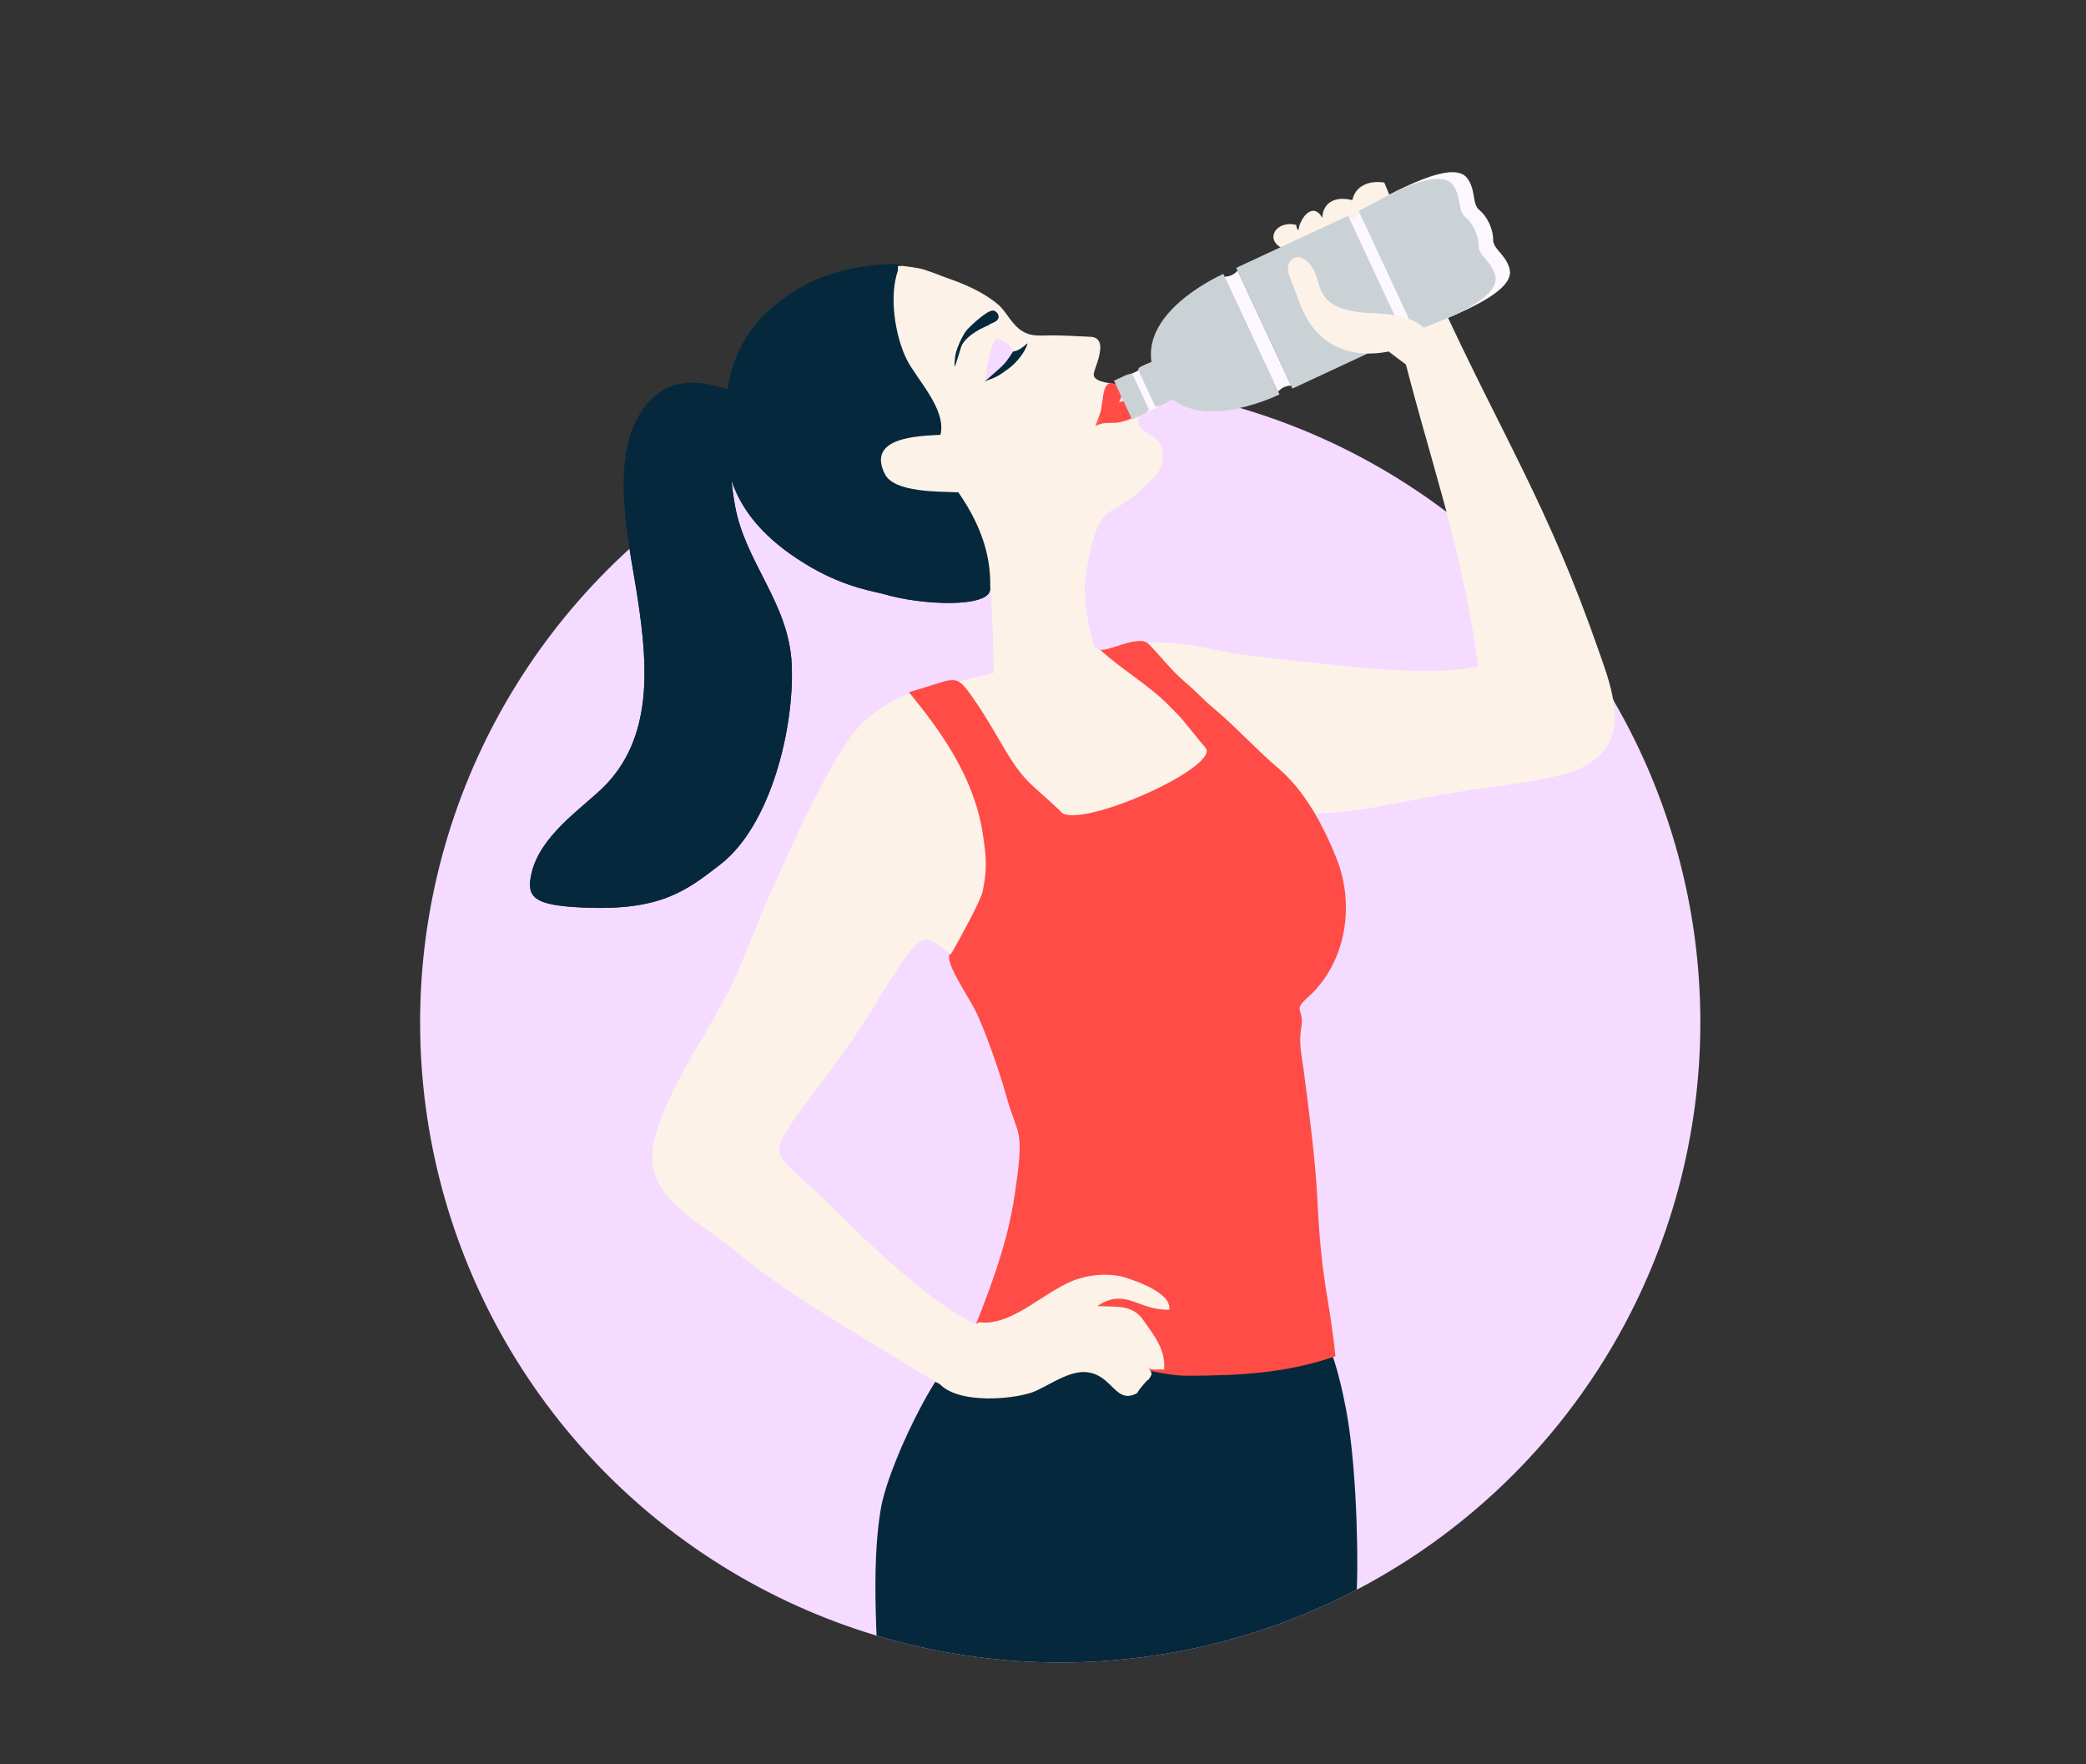 <?xml version="1.0" encoding="UTF-8"?>
<svg id="Layer_1" xmlns="http://www.w3.org/2000/svg" xmlns:xlink="http://www.w3.org/1999/xlink" viewBox="0 0 442.41 374.11">
  <rect x="0" y="0" width="442.41" height="374.11" fill="#333333" stroke="none"/>
  <defs>
    <style>
      .cls-1 {
        fill: none;
      }

      .cls-2 {
        fill: #ff4c46;
      }

      .cls-3 {
        clip-path: url(#clippath-1);
      }

      .cls-4 {
        clip-path: url(#clippath-2);
      }

      .cls-5, .cls-6 {
        fill: #cbd2d6;
      }

      .cls-7 {
        fill: #06283c;
      }

      .cls-6, .cls-8, .cls-9 {
        fill-rule: evenodd;
      }

      .cls-10 {
        fill: #f5dbff;
      }

      .cls-11, .cls-8 {
        fill: #fcf2e8;
      }

      .cls-12 {
        clip-path: url(#clippath);
      }

      .cls-9 {
        fill: #fdf8ff;
      }
    </style>
    <clipPath id="clippath">
      <circle class="cls-1" cx="224.86" cy="216.82" r="135.76"/>
    </clipPath>
    <clipPath id="clippath-1">
      <path class="cls-1" d="M244.74,76.96c4.37,4.86,8.54,12.02,9.46,17.95,1.59,10.21-3.77,9.16-11.27,13.11-4.66,2.45-7.85,6.17-13.37,7.72-5.63,1.58-11.26,1.91-17.23,1.9-24.66-.04-27.63-23.22-36.14-38.2l5.8-7.28c-1.88-14.73,11.62-22.98,23.43-17.44"/>
    </clipPath>
    <clipPath id="clippath-2">
      <path class="cls-1" d="M244.74,76.96c4.37,4.86,8.54,12.02,9.46,17.95,1.59,10.21-3.77,9.16-11.27,13.11-4.66,2.45-7.85,6.17-13.37,7.72-5.63,1.58-11.26,1.91-17.23,1.9-24.66-.04-27.63-23.22-36.14-38.2l5.8-7.28c-1.88-14.73,11.62-22.98,23.43-17.44"/>
    </clipPath>
  </defs>
  <circle class="cls-10" cx="224.86" cy="216.82" r="135.76"/>
  <g class="cls-12">
    <g>
      <path class="cls-1" d="M218,142.95c4.02,2.33,6.49,8.94,6.82,11.89"/>
      <path class="cls-11" d="M232.63,137.32c24.21,18.61,33.7,28.76,36.87,36.37,4.98,11.96-5.98,17.44-16.44,16.44-8.15-.78-45.27,16.9-50.7,11.09-20.93-22.42-21.8-25.78-25.53-32.51-.65-1.16,3.99-11.96,7.47-15.2,4.73-3.49,8.22-6.73,9.61-6.65"/>
      <g>
        <g class="cls-3">
          <g>
            <path class="cls-1" d="M191.33,56.39c1.13.15,3.23.35,4.47.74,2.57.81,3.27,1.19,4.65,1.67,3.31,1.16,6.53,2.44,9.49,4.46,1.41.96,2.29,1.67,3.29,3.06.85,1.18,1.16,1.64,2.18,2.76.7.77,1.6,1.38,2.65,1.74,1.16.4,2.89.37,4.11.32,2.41-.09,6.84.19,9.17.29,1.84.08,2.25,1.63,1.92,3.25-.22,1.06.08-.06-.29,1.39-.16.63-.92,2.59-1,3.23-.22,1.68,3.57,1.97,3.64,1.98-.12-.05.16,0-.19-.01,2.62.32,2.64,2.23,1.94,4.04,1.58-.5,2.88-.82,3.89.5.98,1.29-.09,2.59.27,4.1.31,1.29,1.57,1.68,2.62,2.4,1.45,1.01,2.24,1.72,2.41,3.5.29,2.98-.9,4.72-2.42,6.09-4.19,3.77-2.68,2.62-4.24,3.74-4.89,3.53-5.03,2.35-6.88,5.73-.89,1.64-2.9,7.93-1.71,9.82.86,1.38,6.95,2.05,13.25,4.23,2.79.96,4.54,3.78,11.22,3.03,5.97-.66,1.86,6.81,1.77,7.47-.51,1.73-1.51,2.99-2.53,4.48-3.05,4.45-1.87,1.44-4.91,5.9-1.66,2.43-1.64.53-5.26,3.81-1.41,1.27,0-3.48-1.5-2.84-.72.31,2,3.09,1.11,4.05.62-.93-.79,1.27-.51.09,1.47-6.2.39,2.5.12,1.6-2.1-7.11-.72-5.73.46-.34.1.44-.75.27-.66-.2.86-4.5-1.35-3.22-1.21-4.5.99-8.81-13.84-15.35-17.11-19.61-5.35-6.97-9.3-8.76-18.09-15.44-2.51-1.91-4.19-3.26-6.1-6.01-1.91-2.74-24.23,1.02-15.04-12.77,1.84-2.76,11.72-5.08,9.07-9.84-1.1-1.98-1.81-3.66-3.65-7.68-.36-.79-.71-2.15-1.66-5.36-.65-3.03-1.05-5.52-.71-7.6.53-3.18-.93-3.9,1.09-7.21"/>
            <path class="cls-1" d="M210.62,65.9c-1.1-.26-4.61,3.04-5.49,4-.99,1.07-2.38,4.25-2.54,5.61-.18,1.53-.18,1.3-.09,2.31.54-1.63,1.03-3.18,1.35-4.27.35-1.17,2.18-3.01,5.26-4.34,1.77-.77-.09-.12,1.54-.78,2.5-1.01.21-3.24-.48-2.37"/>
            <path class="cls-1" d="M214.89,74.76c-.2-.34-.39-.8-.61-1.16-.25-.41-.41-.52-.81-.81-.4-.3-1.27-.69-1.75-.86-.6-.21-.53-.12-.85.5-.55,1.06-.7,1.73-1.02,2.86-.13.46-.21.98-.32,1.44-.16.68-.23,1.4-.37,2.38-.1.68-.33,1.62-.32,1.78.83-.5,2.84-2.08,3.84-2.94.52-.45.78-.7,1.17-1.26.35-.5.72-1.54,1.12-1.99"/>
            <path class="cls-1" d="M214.8,74.63c-.37.61-.95,1.48-1.4,2.04-.43.54-.83.94-1.36,1.42-1.08.98-1.2,1.07-1.77,1.57-1.19,1.03-1.07.96-1.43,1.21,2.66-.91,2.98-1.19,5.1-2.72,1.42-1.03,3.47-3.35,4-5.34-.42.23-.59.52-1.18.91-1.47.97-1.47.64-1.87.84"/>
            <path class="cls-1" d="M237.29,85.49c.77-2.15.32-2.75-.15-3.47-.26-.39-.61-.59-1.13-.73-.53-.14-.96,0-1.3.43-.8,1.05-.76,2.81-1.23,5.43-.06.33-.97,2.59-1.11,3.11.18.12.18-.18.2-.18.79-1.34.8-1.13,1.67-2.16.69-.82,1.87-1.44,2.69-2.16.7-.61,1.2-2.17.77-3.1-.39-.85-1.54-1.56-2.32-1.31"/>
            <path class="cls-1" d="M236.68,85.54c.5-.18,2.17-.69,2.63-.68,1.38.01,2.92,1.73,2.17,2.72-.78,1.03-2.59,1.66-3.82,1.93-1.78.39-3.03-.12-4.74.56-.42.17-.4.31-.53.29.6-.98,1.07-1.71,2.08-2.74.86-.88,1.41-1.18,2.88-2.3"/>
          </g>
        </g>
        <path class="cls-11" d="M201.28,107.99c3.71,7.38.01,2.52,8.61,15.98.67,1.05.97,22.49.9,20.18,5.59.28,15.93-5.32,21.52-5.6-4.03-15.75-1.87-15.32-.06-27.4-4.42,3.11-10.9,4.33-17.5,2.73-6.32-1.53-6.73-1.49-14.2-8.22"/>
        <path class="cls-7" d="M190.43,55.99c-10.1,0-19.3,2.76-26.65,9.19-7.3,6.39-9.71,13.93-10.11,23.44-.42,10.04.92,21.6,18.38,31.71,7.51,4.35,13.7,5.16,15.36,5.65,8.28,2.47,22.59,2.92,22.58-1.05.37-8.22-3.01-15.17-6.75-20.52-4.03-.18-13.56.09-15.56-3.85-3.96-7.85,6.99-8.09,11.78-8.34,1.32-5.49-5.07-11.74-7.21-16.09-2.39-4.87-3.75-13.24-1.81-18.76"/>
        <path class="cls-7" d="M159.64,84.48c-8.47-3.22-17.79-6.74-23.98,3.37-6.42,10.5-2.08,27.95-.37,39.37,2.04,13.65,3.42,29.42-7.59,39.99-4.65,4.47-13.11,10.1-14.95,17.91-1.24,5.26.46,6.89,11.03,7.35,16.23.71,21.7-3.47,29.06-9.2,10.68-8.32,15.66-29,15.07-42.36-.57-13.08-9.93-21.61-12.06-33.84-1.6-9.15-1.26-15.52,4.7-22.6"/>
      </g>
      <g>
        <path class="cls-11" d="M272.1,52.71c-4.01-1.79-1.53-6.11,2.84-5-.03.45.12.83.44,1.15.23-2.46,3.03-6.31,5.06-2.66.13-3.31,2.81-4.67,6.37-3.75.64-2.99,3.45-4.25,6.78-3.73.99,2.48,2.05,4.93,3.18,7.71-3.81,3.04-17.61,8.54-22.84,8.64"/>
        <path class="cls-8" d="M239.23,138.44c.53.46-1.88-1.88,5.42-2.14,7.57-.27,11.83,1.62,19.49,2.64,7.55,1.01,15.62,1.77,23.1,2.54,6.68.69,19.66,1.61,26.29-.18-3.65-26.67-10.43-43.67-16.72-69.42-7.93.99-.58-.36-9.74-10.28,2.34-6.27-5.07-2.53-2.06-.85,3.48,1.94,4.51,6.11,8.85,4.85,8-2.33,3.27-.2,11.32-2.33,13.56,29.48,23.17,43.92,33.95,74.95,2.05,5.9,5.98,15.66.57,21.44-3.88,4.14-8.99,5.25-22.96,7.17-23.25,3.2-29.54,6.72-44.63,5.47-8.46-.7-3.49-8.26-10.46-13.45-6.61-4.93-15.62-16.18-22.92-19.93"/>
        <g>
          <path class="cls-9" d="M297.36,70.83l-11.37-24.41c1.2-.04,2.03-.43,2.82-1.31l11.36,24.4c-1.18.03-2.01.42-2.82,1.32Z"/>
          <path class="cls-9" d="M271.03,83.1l-11.37-24.41c1.2-.04,2.03-.43,2.82-1.31l11.36,24.4c-1.18.03-2.01.42-2.82,1.32Z"/>
          <path class="cls-9" d="M242.96,87.57l-3.76-8.07c1.07-.32,1.9-.71,2.82-1.31l3.76,8.06c-1.05.32-1.88.7-2.82,1.31Z"/>
          <rect class="cls-5" x="266.92" y="49.94" width="26.19" height="28.24" transform="translate(-.87 124.21) rotate(-24.97)"/>
          <path class="cls-9" d="M300.05,70.31l-11.92-25.6c3.96-1.84,19.46-11.54,22.99-6.99,1.95,2.51,1.06,5.57,2.6,6.8,1.69,1.35,3,4.16,2.95,6.33-.05,1.97,2.86,3.25,3.53,6.36,1.21,5.59-16.14,11.22-20.14,13.1Z"/>
          <path class="cls-6" d="M300.06,70.31l-11.92-25.6c1.54-.72,4.82-2.62,8.47-4.41,4.86-2.12,9.69-3.46,11.47-1.16,1.95,2.51,1.06,5.57,2.6,6.8,1.69,1.35,3,4.16,2.95,6.33-.05,1.97,2.86,3.25,3.53,6.36.61,2.83-3.54,5.68-8.31,8.04-3.69,1.63-7.23,2.91-8.78,3.64Z"/>
          <path class="cls-6" d="M271.36,83.65c-2.01.95-18.18,8.3-24.91-1.37-.43-.61-.81-1.29-1.16-2.04h0c-.35-.76-.62-1.49-.82-2.21-3.06-11.37,12.97-19.02,14.98-19.95l11.91,25.57Z"/>
          <g>
            <path class="cls-6" d="M236.27,80.74l2.31-1.08c.79-.37,1.53-.46,1.65-.2l3.38,7.26c.12.26-.43.77-1.22,1.14l-2.31,1.08-3.82-8.2Z"/>
            <path class="cls-6" d="M249.73,83.78c.1.21-.07.5-.38.64l-3.55,1.65c-.31.14-.64.09-.74-.12l-3.5-7.52c-.1-.21.07-.5.38-.64l3.55-1.65c.31-.14.64-.09.74.12"/>
            <path class="cls-6" d="M245.06,85.95l-3.5-7.52c-.1-.21.15-.53.55-.72l1.42-.66,3.86,8.28-1.42.66c-.4.19-.81.17-.91-.04Z"/>
            <path class="cls-6" d="M244.92,86.02l-3.51-7.54c-.08-.18.11-.46.44-.61h0c.33-.15.67-.13.75.05l3.51,7.54c.08.18-.11.46-.44.61h0c-.33.15-.67.13-.75-.05Z"/>
          </g>
        </g>
        <path class="cls-8" d="M294.51,74.55c-7.43,1.47-13.55-.82-17.1-6.59-1.58-2.57-2.85-6.77-3.94-9.44-1.35-3.31,1.85-5.87,4.62-2.14,1.83,2.48,1.15,5.74,4.31,7.94,2.04,1.42,5.56,1.97,8.01,2.05,7.63.27,13.3,1.31,15.18,10.15-4.58,2.52-.91,7.28-6.84,1.22"/>
      </g>
      <path class="cls-7" d="M206.72,285.29c-5.23-1.99-17.97,24.21-19.83,34.26-2.37,12.87-.7,31.82,0,45.37,15.04.73,34.22,2.44,48.95,1.1,9.08-.82,18.39-2.24,28.02-2.24,3.68,0,11.23,1.91,14.89,1.49,7.15-.81,4.57-.6,5.98-6.72,3-13.06,3.44-21.24,2.98-35.63-.24-7.51-.9-17.02-2.24-24.08-1.5-7.9-4.29-18.3-7.28-16.8-10.87,5.44-25.82,5.5-38.29,5.54-16.51.04-23.74-1.04-31.39-1.49"/>
      <path class="cls-11" d="M196.88,145.41c4.11.12-7.47.5-14.95,8.97-5.21,5.9-12.66,22.09-14.57,26.28-6.16,13.51-4.77,10.65-10.46,24.41-4.75,11.48-14.59,23.81-17.94,35.88-3.51,12.62,8.47,17.3,17.03,24.42,11.79,9.81,28.01,18.71,40.83,26.77,4.37,2.75,7.42,3.15,12.71,1.12,6.3-2.41,1.65-.7,2.68-1.98,1.99-2.49.68-2.19-.77-.02-.75,1.12-9.38-3.98-.37.37,2.19,1.06-7.88-5.47-7.14-6.6,1.67-2.5,7.49-5.43,4.86-4.11-2.24,1.12,4.15,2.2-1.49,0-8.97-3.49-24.72-18.79-30.45-24.53-11.46-11.46-14-10.18-9.47-17.44,2.49-3.99,11.58-15.15,16.5-23.12,13.02-21.1,11.03-18.11,19.5-12.13,4.94,3.49,10.07-2.69,8.97-8.97-1.57-8.92.09-23.01-2.99-31.39-2.66-7.23-10.65-18.09-14.57-17.06"/>
      <path class="cls-2" d="M232.88,137.56c1.02,1.4,8.47-3.24,10.71-1,2.35,2.35,4.72,5.49,7.45,7.83,3.64,3.13,3.33,3.28,7,6.37,3.66,3.07,9.22,8.94,12.95,12.07,5.78,4.85,9.66,12.26,12.43,19.13,4.04,10.01,2.04,22.31-6.02,29.53-3.44,3.08-.71,2.18-1.43,6.53-.54,3.24.05,5.48.47,8.58.91,6.69,2.54,19.63,2.87,26.3,1,20.42,2.43,20.53,3.92,34.73-10.48,3.61-20.37,4.13-31.85,4.13-6.32,0-20.96-4.86-27.28-4.86-7.72,0-11.94-.11-19.43-.37,5.23-12.7,8.96-22.54,10.53-33.12,2.18-14.71.75-11.78-1.87-21.3-1.2-4.38-4.53-14.04-6.6-18.06-1.22-2.37-5.43-8.71-5.42-10.85.02-2.17-.35.46.75-1.49,1.21-2.16,5.88-10.45,6.35-12.71.99-4.7.78-7.33,0-12.33-1.87-11.96-8.91-21.65-15.63-29.87,9.47-2.74,9.72-3.99,12.6-.14,2.31,3.08,4.77,7.19,6.74,10.6,5.07,8.75,5.88,8.26,12.7,14.67,2.61,4.55,32.08-8.25,31.1-12.93-.91-1.38,0,0-3.37-4.21-2.74-3.42-1.89-2.32-4.97-5.5-3.67-3.79-10.55-7.95-14.2-11.46"/>
      <path class="cls-11" d="M207.69,280.42c7.27.96,14.5-7.37,21.3-9.31,3.22-.92,6.88-1.13,10.08-.05,2.6.88,9.41,3.3,8.92,6.69-6.45.28-9.26-4.82-15.26-.77,3.98.26,7.43-.45,9.8,3.06,1.82,2.7,4.78,5.98,4.35,10.41-1.14-.12-2.18.21-3.28-.27,1.18,1.4.41,1.5-.1,2.6.5-1.06-2.8,2.93-2.22,2.6-3.19,1.86-4.48-.6-6.79-2.56-4.94-4.2-9.65-.24-14.84,2.17-3.57,1.66-16.47,3.13-20.58-1.73-1.45-1.71,5.42-7.53,6.39-11.72"/>
    </g>
  </g>
  <g>
    <path class="cls-1" d="M218,142.95c4.02,2.33,6.49,8.94,6.82,11.89"/>
    <g>
      <g class="cls-4">
        <g>
          <path class="cls-11" d="M191.33,56.39c1.13.15,3.23.35,4.47.74,2.57.81,3.27,1.19,4.65,1.67,3.31,1.16,6.53,2.44,9.49,4.46,1.41.96,2.29,1.67,3.29,3.06.85,1.18,1.16,1.64,2.18,2.76.7.77,1.6,1.38,2.65,1.74,1.16.4,2.89.37,4.11.32,2.41-.09,6.84.19,9.17.29,1.84.08,2.25,1.63,1.92,3.25-.22,1.06.08-.06-.29,1.39-.16.63-.92,2.59-1,3.23-.22,1.68,3.57,1.97,3.64,1.98-.12-.05.16,0-.19-.01,2.62.32,2.64,2.23,1.94,4.04,1.58-.5,2.88-.82,3.89.5.98,1.29-.09,2.59.27,4.1.31,1.29,1.57,1.68,2.62,2.4,1.45,1.01,2.24,1.72,2.41,3.5.29,2.98-.9,4.72-2.42,6.09-4.19,3.77-2.68,2.62-4.24,3.74-4.89,3.53-5.03,2.35-6.88,5.73-.89,1.64-2.9,7.93-1.71,9.82.86,1.38,6.95,2.05,13.25,4.23,2.79.96,4.54,3.78,11.22,3.03,5.97-.66,1.86,6.81,1.77,7.47-.51,1.73-1.51,2.99-2.53,4.48-3.05,4.45-1.87,1.44-4.91,5.9-1.66,2.43-1.64.53-5.26,3.81-1.41,1.27,0-3.48-1.5-2.84-.72.31,2,3.09,1.11,4.05.62-.93-.79,1.27-.51.09,1.47-6.2.39,2.5.12,1.6-2.1-7.11-.72-5.73.46-.34.1.44-.75.27-.66-.2.86-4.5-1.35-3.22-1.21-4.5.99-8.81-13.84-15.35-17.11-19.61-5.35-6.97-9.3-8.76-18.09-15.44-2.51-1.91-4.19-3.26-6.1-6.01-1.91-2.74-24.23,1.02-15.04-12.77,1.84-2.76,11.72-5.08,9.07-9.84-1.1-1.98-1.81-3.66-3.65-7.68-.36-.79-.71-2.15-1.66-5.36-.65-3.03-1.05-5.52-.71-7.6.53-3.18-.93-3.9,1.09-7.21"/>
          <path class="cls-7" d="M210.62,65.9c-1.1-.26-4.61,3.04-5.49,4-.99,1.07-2.38,4.25-2.54,5.61-.18,1.53-.18,1.3-.09,2.31.54-1.63,1.03-3.18,1.35-4.27.35-1.17,2.18-3.01,5.26-4.34,1.77-.77-.09-.12,1.54-.78,2.5-1.01.21-3.24-.48-2.37"/>
          <path class="cls-10" d="M214.89,74.76c-.2-.34-.39-.8-.61-1.16-.25-.41-.41-.52-.81-.81-.4-.3-1.27-.69-1.75-.86-.6-.21-.53-.12-.85.5-.55,1.06-.7,1.73-1.02,2.86-.13.46-.21.98-.32,1.44-.16.68-.23,1.4-.37,2.38-.1.68-.33,1.62-.32,1.78.83-.5,2.84-2.08,3.84-2.94.52-.45.78-.7,1.17-1.26.35-.5.72-1.54,1.12-1.99"/>
          <path class="cls-7" d="M214.8,74.63c-.37.61-.95,1.48-1.4,2.04-.43.54-.83.94-1.36,1.42-1.08.98-1.2,1.07-1.77,1.57-1.19,1.03-1.07.96-1.43,1.21,2.66-.91,2.98-1.19,5.1-2.72,1.42-1.03,3.47-3.35,4-5.34-.42.23-.59.52-1.18.91-1.47.97-1.47.64-1.87.84"/>
          <path class="cls-2" d="M237.29,85.49c.77-2.15.32-2.75-.15-3.47-.26-.39-.61-.59-1.13-.73-.53-.14-.96,0-1.3.43-.8,1.05-.76,2.81-1.23,5.43-.06.33-.97,2.59-1.11,3.11.18.12.18-.18.2-.18.79-1.34.8-1.13,1.67-2.16.69-.82,1.87-1.44,2.69-2.16.7-.61,1.2-2.17.77-3.1-.39-.85-1.54-1.56-2.32-1.31"/>
          <path class="cls-2" d="M236.68,85.54c.5-.18,2.17-.69,2.63-.68,1.38.01,2.92,1.73,2.17,2.72-.78,1.03-2.59,1.66-3.82,1.93-1.78.39-3.03-.12-4.74.56-.42.17-.4.31-.53.29.6-.98,1.07-1.71,2.08-2.74.86-.88,1.41-1.18,2.88-2.3"/>
        </g>
      </g>
      <path class="cls-11" d="M201.28,107.99c3.71,7.38.01,2.52,8.61,15.98.67,1.05.97,22.49.9,20.18,5.59.28,15.93-5.32,21.52-5.6-4.03-15.75-1.87-15.32-.06-27.4-4.42,3.11-10.9,4.33-17.5,2.73-6.32-1.53-6.73-1.49-14.2-8.22"/>
      <path class="cls-7" d="M190.43,55.99c-10.1,0-19.3,2.76-26.65,9.19-7.3,6.39-9.71,13.93-10.11,23.44-.42,10.04.92,21.6,18.38,31.71,7.51,4.35,13.7,5.16,15.36,5.65,8.28,2.47,22.59,2.92,22.58-1.05.37-8.22-3.01-15.17-6.75-20.52-4.03-.18-13.56.09-15.56-3.85-3.96-7.85,6.99-8.09,11.78-8.34,1.32-5.49-5.07-11.74-7.21-16.09-2.39-4.87-3.75-13.24-1.81-18.76"/>
      <path class="cls-7" d="M159.64,84.48c-8.47-3.22-17.79-6.74-23.98,3.37-6.42,10.5-2.08,27.95-.37,39.37,2.04,13.65,3.42,29.42-7.59,39.99-4.65,4.47-13.11,10.1-14.95,17.91-1.24,5.26.46,6.89,11.03,7.35,16.23.71,21.7-3.47,29.06-9.2,10.68-8.32,15.66-29,15.07-42.36-.57-13.08-9.93-21.61-12.06-33.84-1.6-9.15-1.26-15.52,4.7-22.6"/>
    </g>
    <g>
      <path class="cls-11" d="M272.1,52.71c-4.01-1.79-1.53-6.11,2.84-5-.03.45.12.83.44,1.15.23-2.46,3.03-6.31,5.06-2.66.13-3.31,2.81-4.67,6.37-3.75.64-2.99,3.45-4.25,6.78-3.73.99,2.48,2.05,4.93,3.18,7.71-3.81,3.04-17.61,8.54-22.84,8.64"/>
      <path class="cls-8" d="M259.66,144.31c.53.46-7.3.26,0,0,7.57-.27-3.18-6.4,4.48-5.38,7.55,1.01,15.62,1.77,23.1,2.54,6.68.69,19.66,1.61,26.29-.18-3.65-26.67-10.43-43.67-16.72-69.42-7.93.99-.58-.36-9.74-10.28,2.34-6.27-5.07-2.53-2.06-.85,3.48,1.94,4.51,6.11,8.85,4.85,8-2.33,3.27-.2,11.32-2.33,13.56,29.48,23.17,43.92,33.95,74.95,2.05,5.9,5.98,15.66.57,21.44-3.88,4.14-8.99,5.25-22.96,7.17-23.25,3.2-4.89-3.62-19.98-4.87-8.46-.7-.43-1.95-7.4-7.15-6.61-4.93-14-3.63-21.29-7.38"/>
      <g>
        <path class="cls-9" d="M297.36,70.83l-11.37-24.41c1.2-.04,2.03-.43,2.82-1.31l11.36,24.4c-1.18.03-2.01.42-2.82,1.32Z"/>
        <path class="cls-9" d="M271.03,83.1l-11.37-24.41c1.2-.04,2.03-.43,2.82-1.31l11.36,24.4c-1.18.03-2.01.42-2.82,1.32Z"/>
        <path class="cls-9" d="M242.96,87.57l-3.76-8.07c1.07-.32,1.9-.71,2.82-1.31l3.76,8.06c-1.05.32-1.88.7-2.82,1.31Z"/>
        <rect class="cls-5" x="266.92" y="49.94" width="26.19" height="28.24" transform="translate(-.87 124.21) rotate(-24.97)"/>
        <path class="cls-9" d="M300.05,70.31l-11.92-25.6c3.96-1.84,19.46-11.54,22.99-6.99,1.95,2.51,1.06,5.57,2.6,6.8,1.69,1.35,3,4.16,2.95,6.33-.05,1.97,2.86,3.25,3.53,6.36,1.21,5.59-16.14,11.22-20.14,13.1Z"/>
        <path class="cls-6" d="M300.06,70.31l-11.92-25.6c1.54-.72,4.82-2.62,8.47-4.41,4.86-2.12,9.69-3.46,11.47-1.16,1.95,2.51,1.06,5.57,2.6,6.8,1.69,1.35,3,4.16,2.95,6.33-.05,1.97,2.86,3.25,3.53,6.36.61,2.83-3.54,5.68-8.31,8.04-3.69,1.63-7.23,2.91-8.78,3.64Z"/>
        <path class="cls-6" d="M271.36,83.65c-2.01.95-18.18,8.3-24.91-1.37-.43-.61-.81-1.29-1.16-2.04h0c-.35-.76-.62-1.49-.82-2.21-3.06-11.37,12.97-19.02,14.98-19.95l11.91,25.57Z"/>
        <g>
          <path class="cls-6" d="M236.27,80.74l2.31-1.08c.79-.37,1.53-.46,1.65-.2l3.38,7.26c.12.26-.43.77-1.22,1.14l-2.31,1.08-3.82-8.2Z"/>
          <path class="cls-6" d="M249.73,83.78c.1.21-.07.5-.38.64l-3.55,1.65c-.31.14-.64.09-.74-.12l-3.5-7.52c-.1-.21.07-.5.38-.64l3.55-1.65c.31-.14.64-.09.74.12"/>
          <path class="cls-6" d="M245.06,85.95l-3.5-7.52c-.1-.21.15-.53.55-.72l1.42-.66,3.86,8.28-1.42.66c-.4.19-.81.17-.91-.04Z"/>
          <path class="cls-6" d="M244.92,86.02l-3.51-7.54c-.08-.18.11-.46.44-.61h0c.33-.15.67-.13.75.05l3.51,7.54c.08.18-.11.46-.44.61h0c-.33.15-.67.13-.75-.05Z"/>
        </g>
      </g>
      <path class="cls-8" d="M294.51,74.55c-7.43,1.47-13.55-.82-17.1-6.59-1.58-2.57-2.85-6.77-3.94-9.44-1.35-3.31,1.85-5.87,4.62-2.14,1.83,2.48,1.15,5.74,4.31,7.94,2.04,1.42,5.56,1.97,8.01,2.05,7.63.27,13.3,1.31,15.18,10.15-4.58,2.52-.91,7.28-6.84,1.22"/>
    </g>
  </g>
</svg>